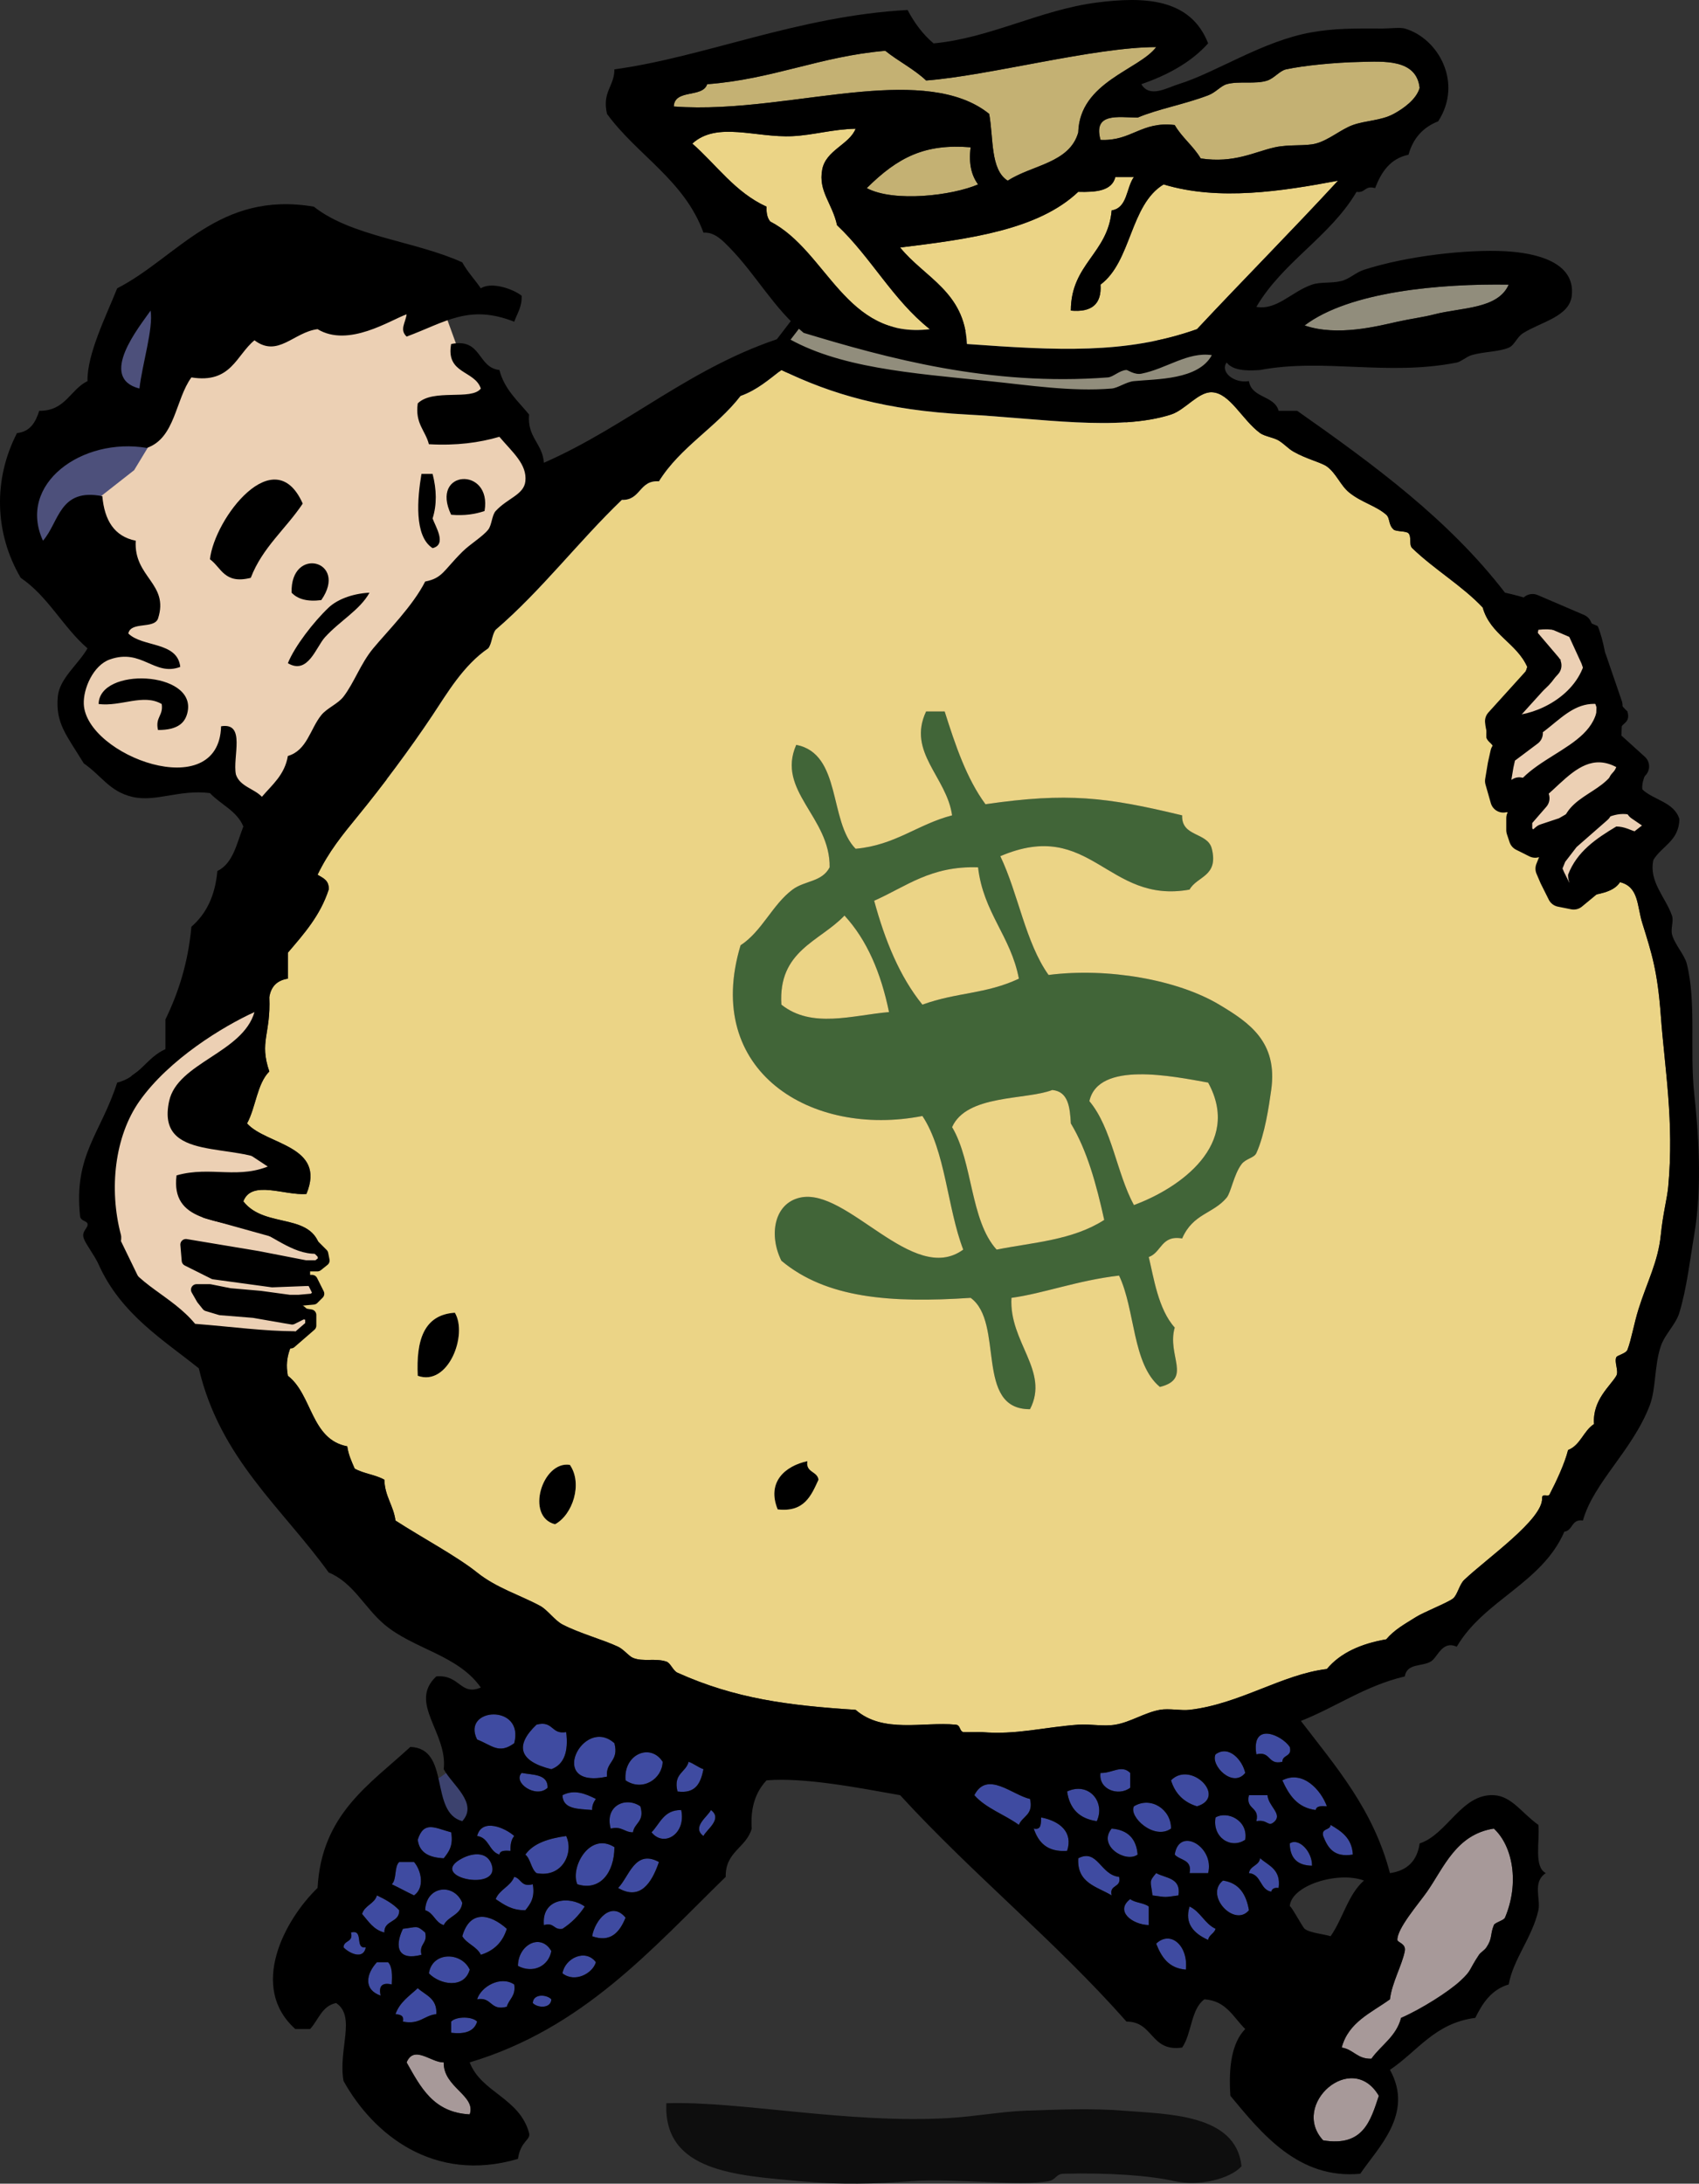 <?xml version="1.0" encoding="UTF-8" standalone="no"?>
<!-- Generator: Adobe Illustrator 12.0.1, SVG Export Plug-In . SVG Version: 6.00 Build 51448)  -->

<svg
   xmlns:dc="http://purl.org/dc/elements/1.1/"
   xmlns:cc="http://creativecommons.org/ns#"
   xmlns:rdf="http://www.w3.org/1999/02/22-rdf-syntax-ns#"
   xmlns:svg="http://www.w3.org/2000/svg"
   xmlns="http://www.w3.org/2000/svg"
   xmlns:sodipodi="http://sodipodi.sourceforge.net/DTD/sodipodi-0.dtd"
   xmlns:inkscape="http://www.inkscape.org/namespaces/inkscape"
   id="Layer_1"
   xml:space="preserve"
   overflow="visible"
   viewBox="0 0 457.867 588.365"
   version="1.1"
   enable-background="new 0 0 457.867 588.365"
   sodipodi:docname="bag-of-money-colour.svg"
   inkscape:version="0.91 r13725"
   inkscape:export-filename="./bag-of-money.png"
   inkscape:export-xdpi="176.21715"
   inkscape:export-ydpi="176.21715"><rect x="0" y="0" width="457.867" height="588.365" fill="#333333" stroke="none"/><defs
     id="defs181" /><sodipodi:namedview
     pagecolor="#ffffff"
     bordercolor="#666666"
     borderopacity="1"
     objecttolerance="10"
     gridtolerance="10"
     guidetolerance="10"
     inkscape:pageopacity="0"
     inkscape:pageshadow="2"
     inkscape:window-width="1916"
     inkscape:window-height="1035"
     id="namedview179"
     showgrid="false"
     inkscape:zoom="0.433643"
     inkscape:cx="222.62712"
     inkscape:cy="437.71534"
     inkscape:window-x="4"
     inkscape:window-y="1"
     inkscape:window-maximized="1"
     inkscape:current-layer="g24671" /><g
     clip-rule="evenodd"
     fill-rule="evenodd"
     id="g174"><g
       id="g24671"><g
         id="g25668"><path
           style="fill:#ffffff;stroke:none;stroke-width:1px;stroke-linecap:butt;stroke-linejoin:miter;stroke-opacity:1;fill-opacity:1"
           d="m 330.955,92.867 -4.83,9.972 L 76.974,223.13 55.782,211.132 30.774,207.938 16.906,190.175 26.099,174.125 4.129,142.728 12.387,119.044 40.746,106.345 84.063,70.429 l 29.138,14.491 5.921,1.091 3.038,7.869 10.323,9.232 13.174,28.45 L 211.58,90.688 l 5.418,-1.132 5.386,-2.335 z"
           id="path990"
           inkscape:connector-curvature="0"
           sodipodi:nodetypes="cccccccccccccccccccc" /><path
           style="fill:#918d7c;fill-rule:evenodd;stroke:#000000;stroke-width:3;stroke-linecap:round;stroke-linejoin:round;stroke-opacity:1;fill-opacity:1;stroke-miterlimit:4;stroke-dasharray:none"
           d="m 217.956,82.665 -11.81,15.389 82.673,12.168 30.779,-4.295 8.589,-6.8 0.358,-6.442 -8.231,0.716 -37.579,6.084 -31.852,-3.221 -26.842,-8.947 z"
           id="path24668"
           inkscape:connector-curvature="0" /><path
           style="fill:#3c426e;fill-rule:evenodd;stroke:none;stroke-width:1px;stroke-linecap:butt;stroke-linejoin:miter;stroke-opacity:1;fill-opacity:1"
           d="m 122.757,475.271 c 0,1.432 -11.453,8.231 -11.453,8.231 l 14.316,10.379 5.01,-8.589 z"
           id="path24664"
           inkscape:connector-curvature="0" /><path
           fill="#FFFFFF"
           d="m382.58 23.688c-0.868 3.069-4.324 5.555-7 7-3.426 1.851-7.495 1.744-11 3-3.211 1.151-6.479 4.082-10 5-2.839 0.74-7.125 0.154-11 1-5.51 1.203-10.901 4.37-20 3-1.977-3.356-5.048-5.619-7-9-9.07-1.07-11.603 4.397-20 4-2.019-7.352 4.572-6.095 10-6 5.484-2.322 12.396-3.501 19-6 2.1-0.794 3.381-2.535 5-3 3.246-0.933 7.826 0.094 11-1 1.844-0.635 3.306-2.629 5-3 4.696-1.027 13.263-1.866 20-2 6.12-0.122 15.16-0.906 16 7z"
           id="path2"
           style="fill:#c4b173;fill-opacity:1" /><path
           fill="#FFFFFF"
           d="m230.58 34.688c-1.677 4.269-8.017 5.75-9 11-1.104 5.894 2.704 9.034 4 15 9.1 8.567 15.113 20.22 25 28-22.796 2.794-27.608-21.056-43-29-0.777-0.89-1.075-2.258-1-4-8.474-3.859-13.437-11.23-20-17 6.634-6.056 17.091-1.517 27-2 5.63-0.274 10.78-1.875 17-2z"
           id="path4"
           style="fill:#ebd486;fill-opacity:1" /><path
           fill="#FFFFFF"
           d="m261.58 39.688c-0.591 4.591 0.311 7.689 2 10-6.843 2.98-22.596 4.912-30 1 8.49-8.407 15.72-12.004 28-11z"
           id="path6"
           style="fill:#c4b173;fill-opacity:1" /><path
           fill="#FFFFFF"
           d="m305.58 47.688c-2.104 2.896-1.68 8.32-6 9-0.994 11.673-10.97 14.363-11 27 5.51 0.51 8.357-1.643 8-7 8.402-6.264 7.883-21.451 17-27 14.876 4.526 32.017 1.816 47-1-12.476 13.525-25.433 26.567-38 40-19.181 6.801-37.835 5.728-62 4-0.597-14.07-11.438-17.895-18-26 18.724-2.276 37.229-4.771 48-15 4.802 0.135 9.098-0.235 10-4h5z"
           id="path8"
           style="fill:#ebd486;fill-opacity:1" /><path
           fill="#FFFFFF"
           d="m406.58 76.688c-2.885 6.628-12.751 6.125-20 8-3.116 0.806-6.222 1.164-10 2-5.207 1.152-16.167 4.042-25 1 12.16-9.198 36.68-11.282 55-11z"
           id="path10"
           style="fill:#918d7c;fill-opacity:1" /><path
           style="fill:#4d507b;fill-rule:evenodd;stroke:none;stroke-width:1px;stroke-linecap:butt;stroke-linejoin:miter;stroke-opacity:1;fill-opacity:1"
           d="M 56.189,70.855 31.494,86.244 25.768,111.297 4.653,130.265 12.884,152.454 28.273,135.633 46.884,117.023 90.546,67.276 Z"
           id="path24660"
           inkscape:connector-curvature="0" /><path
           style="fill:#ecd0b4;fill-rule:evenodd;stroke:none;stroke-width:1px;stroke-linecap:butt;stroke-linejoin:miter;stroke-opacity:1;fill-opacity:1"
           d="m 43.305,114.875 -7.158,11.81 -13.242,10.379 6.8,21.831 -2.505,16.821 -8.947,11.81 11.453,18.968 17.179,3.937 12.526,-4.653 10.737,13.6 58.694,-61.199 17.895,-28.273 -5.368,-11.453 -7.874,-14.674 -5.368,-4.295 -4.295,-4.295 -7.158,-19.684 -44.021,9.663 -23.979,9.663 z"
           id="path24658"
           inkscape:connector-curvature="0" /><path
           d="m113.58 127.69h3c1.102 4.238 1.182 8.307 0 12 0.756 2.177 3.932 7.038 0 8-5.02-3.22-4.11-13.41-3-20z"
           id="path12" /><path
           d="m81.581 135.69c-4.529 6.804-10.863 11.804-14 20-7.134 1.8-7.909-2.757-11-5 1.217-11 17.398-32.17 25-15z"
           id="path14" /><path
           d="m130.58 137.69c-2.492 0.841-5.357 1.309-9 1-5.85-12.24 11.11-13.05 9-1z"
           id="path16" /><path
           d="m86.581 161.69c-3.817 0.484-6.383-0.284-8-2-0.351-12.71 15.434-8.67 8 2z"
           id="path18" /><path
           d="m99.581 159.69c-2.582 4.674-7.998 7.593-12 12-2.433 2.679-4.599 10.215-10 7 1.817-4.546 6.996-11.213 11-15 2.086-1.97 6.017-3.74 11-4z"
           id="path20" /><path
           fill="#FFFFFF"
           d="m414.58 169.69c7.215-0.881 9.704 2.962 13 6-1.019 10.397-11.643 16.245-19 17 3.548-5.452 11.246-6.754 12-15-3.16-1.5-7.44-1.89-6-8z"
           id="path22" /><path
           d="m42.581 196.69c-0.802-3.469 1.489-3.844 1-7-4.97-2.886-10.939 0.757-17 0 0.16-10.01 26.119-8.944 24 2-0.595 3.07-2.645 5.01-8 5z"
           id="path24" /><path
           d="m254.58 191.69c2.888 9.112 5.905 18.095 11 25 22.128-3.212 32.576-1.929 53 3-0.232 5.899 6.881 4.453 8 9 1.85 7.517-3.982 7.351-6 11-22.242 4.027-26.601-19.445-51-9 4.856 10.143 6.76 23.24 13 32 15.997-2.038 34.773 1.283 46 8 8.051 4.816 15.826 10.01 14 23-0.596 4.237-1.705 11.951-4 17-0.607 1.336-2.84 1.454-4 3-2.067 2.754-2.843 7.608-4 9-3.662 4.406-9.054 4.237-12 11-5.655-0.989-5.549 3.784-9 5 1.322 5.423 2.53 14.061 7 19-2.168 7.587 4.822 13.831-4 16-7.483-6.184-6.592-20.742-11-30-11.185 1.289-20.331 4.819-29 6-0.699 11.957 10.339 19.682 5 30-15.027 0.1-6.81-23.347-16-30-21.748 1.457-38.962 0.066-51-10-3.415-6.843-2.022-15.4 5-17 12.745-2.903 30.492 23.897 44 14-4.329-11.338-4.752-26.582-11-36-29.821 5.843-59.263-11.944-49-46 5.776-3.756 8.562-10.951 14-15 3.319-2.472 7.916-1.992 10-6 0.21-13.578-14.452-20.564-9-33 12.283 2.383 8.72 20.613 16 28 10.712-0.955 16.723-6.61 26-9-1.428-10.351-12.2-17.016-7-28h5zm-19 51c2.922 10.745 6.88 20.453 13 28 9.265-3.381 17.006-2.779 26-7-2.176-11.491-9.584-17.749-11-30-12.77-0.44-19.44 5.23-28 9zm-8 4c-6.653 7.014-17.92 9.414-17 24 8.176 6.52 19.112 2.86 29 2-2.15-10.51-5.92-19.41-12-26zm66 50c6.078 7.255 7.316 19.351 12 28 12.412-4.569 29.124-16.369 20-33-9.47-1.69-29.59-5.91-32 5zm-37 7c5.609 9.391 4.86 25.14 12 33 10.073-1.985 20.475-2.53 29-8-2.111-9.556-4.606-18.727-9-26-0.236-4.43-0.722-8.611-5-9-7.18 2.75-23.07 1.16-27 10z"
           id="path26"
           style="fill:#416538;fill-opacity:1" /><path
           fill="#FFFFFF"
           d="m263.58 233.69c1.416 12.251 8.824 18.509 11 30-8.994 4.221-16.735 3.619-26 7-6.12-7.547-10.078-17.255-13-28 8.56-3.77 15.23-9.44 28-9z"
           id="path28"
           style="fill:#ebd486;fill-opacity:1" /><path
           fill="#FFFFFF"
           d="m239.58 272.69c-9.888 0.86-20.824 4.52-29-2-0.92-14.586 10.347-16.986 17-24 6.08 6.59 9.85 15.49 12 26z"
           id="path30"
           style="fill:#ebd486;fill-opacity:1" /><path
           fill="#FFFFFF"
           d="m325.58 291.69c9.124 16.631-7.588 28.431-20 33-4.684-8.649-5.922-20.745-12-28 2.41-10.91 22.53-6.69 32-5z"
           id="path32"
           style="fill:#ebd486;fill-opacity:1" /><path
           fill="#FFFFFF"
           d="m283.58 293.69c4.278 0.389 4.764 4.57 5 9 4.394 7.273 6.889 16.444 9 26-8.525 5.47-18.927 6.015-29 8-7.14-7.86-6.391-23.609-12-33 3.93-8.84 19.82-7.25 27-10z"
           id="path34"
           style="fill:#ebd486;fill-opacity:1" /><path
           d="m49.581 334.69c10.315 2 21.602 3.791 34 6v5c-9.686-0.157-27.382-1.12-34-5v-6z"
           id="path36" /><path
           d="m83.581 353.69c-4.176 4.639-12.241 0.728-17 0-3.244-0.496-7.254-0.514-11-1-0.12-2.88-4.265-1.735-4-5 0.804-0.529 1.624-1.043 3-1 7.406 3.21 24.004-0.18 29 7z"
           id="path38" /><path
           d="m122.58 353.69c3.547 5.909-1.77 19.959-10 17-0.45-9.45 1.56-16.44 10-17z"
           id="path40" /><path
           d="m217.58 393.69c-0.473 3.14 2.691 2.642 3 5-1.992 4.342-3.847 8.819-11 8-3-7.37 2-11.71 8-13z"
           id="path42" /><path
           d="m153.58 394.69c3.514 5.079 0.737 13.466-4 16-8.08-2.02-3.44-17.18 4-16z"
           id="path44" /><path
           fill="#FFFFFF"
           d="m138.58 469.69c-4.155 3.043-5.987 0.555-10-1-4.32-8.63 12.81-9.74 10 1z"
           id="path46"
           style="fill:#3f4ba1;fill-opacity:1" /><path
           fill="#FFFFFF"
           d="m144.58 464.69c4.557-1.224 3.923 2.743 8 2 0.664 5.33-0.582 8.751-4 10-8.6-2.11-9.97-6.31-4-12z"
           id="path48"
           style="fill:#3f4ba1;fill-opacity:1" /><path
           fill="#FFFFFF"
           d="m347.58 470.69c0.729 2.729-1.987 2.013-2 4-3.988 0.988-3.012-2.988-7-2-1.44-8.92 6.86-5.23 9-2z"
           id="path50"
           style="fill:#3f4ba1;fill-opacity:1" /><path
           fill="#FFFFFF"
           d="m165.58 469.69c1.292 4.958-2.42 4.913-2 9-16.53 3.55-6.44-16.6 2-9z"
           id="path52"
           style="fill:#3f4ba1;fill-opacity:1" /><path
           fill="#FFFFFF"
           d="m178.58 474.69c-0.112 4.592-5.377 8.11-10 5-0.64-7.05 6.74-10.14 10-5z"
           id="path54"
           style="fill:#3f4ba1;fill-opacity:1" /><path
           fill="#FFFFFF"
           d="m335.58 477.69c-3.362 4.215-9.42-2.042-8-5 3.62-2.64 7.26 1.61 8 5z"
           id="path56"
           style="fill:#3f4ba1;fill-opacity:1" /><path
           fill="#FFFFFF"
           d="m185.58 474.69c1.479 0.521 2.521 1.479 4 2-0.738 3.595-1.983 6.684-7 6-1.21-4.88 2.26-5.08 3-8z"
           id="path58"
           style="fill:#3f4ba1;fill-opacity:1" /><path
           fill="#FFFFFF"
           d="m304.58 477.69v4c-3.121 2.392-8.632 0.489-8-4 3.09 0.16 5.65-2.36 8 0z"
           id="path60"
           style="fill:#3f4ba1;fill-opacity:1" /><path
           fill="#FFFFFF"
           d="m140.58 477.69c3.078 0.589 7.078 0.256 7 4-3.11 3-9.49-1.4-7-4z"
           id="path62"
           style="fill:#3f4ba1;fill-opacity:1" /><path
           fill="#FFFFFF"
           d="m322.58 486.69c-3.57-1.096-5.904-3.43-7-7 5.31-5.44 15.25 4.5 7 7z"
           id="path64"
           style="fill:#3f4ba1;fill-opacity:1" /><path
           fill="#FFFFFF"
           d="m357.58 486.69c-1.419-0.086-2.832-0.165-3 1-5.03-0.636-7.226-4.107-9-8 5.53-2.86 10.44 2.64 12 7z"
           id="path66"
           style="fill:#3f4ba1;fill-opacity:1" /><path
           fill="#FFFFFF"
           d="m277.58 484.69c1.019 4.353-2.068 4.598-3 7-3.86-2.807-8.885-4.448-12-8 3.44-6.78 10.4 0.08 15 1z"
           id="path68"
           style="fill:#3f4ba1;fill-opacity:1" /><path
           fill="#FFFFFF"
           d="m295.58 490.69c-4.674-0.66-7.34-3.326-8-8 5.78-2.69 10.4 2.77 8 8z"
           id="path70"
           style="fill:#3f4ba1;fill-opacity:1" /><path
           fill="#FFFFFF"
           d="m160.58 484.69c-0.529 0.804-1.043 1.623-1 3-3.657-0.343-7.896-0.104-8-4 3.25-1.65 6.19-0.39 9 1z"
           id="path72"
           style="fill:#3f4ba1;fill-opacity:1" /><path
           fill="#FFFFFF"
           d="m336.58 483.69h5c0.211 2.913 3.923 4.959 2 7-1.907 1.877-1.81-0.594-5 0 0.99-3.99-2.99-3.01-2-7z"
           id="path74"
           style="fill:#3f4ba1;fill-opacity:1" /><path
           fill="#FFFFFF"
           d="m172.58 486.69c1.207 4.206-1.615 4.385-2 7-2.356 0.022-2.944-1.723-6-1-1.72-6.14 4.02-8.74 8-6z"
           id="path76"
           style="fill:#3f4ba1;fill-opacity:1" /><path
           fill="#FFFFFF"
           d="m315.58 492.69c-4.55 3.228-11.47-3.207-10-6 4.62-2.82 10.09 0.91 10 6z"
           id="path78"
           style="fill:#3f4ba1;fill-opacity:1" /><path
           fill="#FFFFFF"
           d="m183.58 487.69c1.374 6.431-4.668 10.159-8 6 2.32-2.35 3.28-6.06 8-6z"
           id="path80"
           style="fill:#3f4ba1;fill-opacity:1" /><path
           fill="#FFFFFF"
           d="m191.58 487.69c3.3 2.406-1.273 5.314-2 7-3.3-2.41 1.27-5.32 2-7z"
           id="path82"
           style="fill:#3f4ba1;fill-opacity:1" /><path
           fill="#FFFFFF"
           d="m335.58 495.69c-3.891 2.65-8.929-0.657-8-6 3.11-1.87 8.86 0.73 8 6z"
           id="path84"
           style="fill:#3f4ba1;fill-opacity:1" /><path
           fill="#FFFFFF"
           d="m280.58 489.69c5.078 0.978 8.646 3.978 7 9-5.382 0.382-7.73-2.27-9-6 2.14 0.47 1.9-1.43 2-3z"
           id="path86"
           style="fill:#3f4ba1;fill-opacity:1" /><path
           fill="#FFFFFF"
           d="m121.58 493.69c0.649 3.649-0.674 5.326-2 7-3.812-0.188-6.58-1.42-7-5 1.65-5.24 4.69-3.14 9-2z"
           id="path88"
           style="fill:#3f4ba1;fill-opacity:1" /><path
           fill="#FFFFFF"
           d="m138.58 494.69c-0.777 0.89-1.075 2.258-1 4-1.419-0.086-2.832-0.165-3 1-2.824-0.843-2.755-4.578-6-5 1.27-4.96 7.6-2.19 10 0z"
           id="path90"
           style="fill:#3f4ba1;fill-opacity:1" /><path
           fill="#FFFFFF"
           d="m358.58 491.69c2.933 1.734 5.764 3.569 6 8-5.187 0.854-6.765-1.902-8-5-0.55-2.22 1.91-1.43 2-3z"
           id="path92"
           style="fill:#3f4ba1;fill-opacity:1" /><path
           fill="#FFFFFF"
           d="m299.58 492.69c4.317 0.349 6.651 2.683 7 7-3.17 2.37-10.85-2.35-7-7z"
           id="path94"
           style="fill:#3f4ba1;fill-opacity:1" /><path
           fill="#FFFFFF"
           d="m369.58 554.69c-3.815 0.148-4.815-2.518-8-3 1.809-6.858 7.973-9.36 13-13 0.502-4.426 3.291-9.256 4-13 0.385-2.029-1.979-2.317-2-3-0.099-3.081 5.696-9.708 8-13 4.492-6.42 7.819-15.444 18-17 5.099 4.678 6.936 14.702 3 24-0.319 0.755-2.722 1.299-3 2-1.101 2.773-0.303 3.454-2 6-0.547 0.82-1.559 1.337-2 2-2.876 4.319-1.884 4.103-5 7-3.168 2.945-10.534 7.623-16 10-1.3 5.03-5.36 7.3-8 11z"
           id="path96"
           style="fill:#a79999;fill-opacity:1" /><path
           fill="#FFFFFF"
           d="m152.58 494.69c2.122 4.502-1.032 11.358-8 10-1.483-1.184-1.556-3.777-3-5 2.22-3.11 6.33-4.34 11-5z"
           id="path98"
           style="fill:#3f4ba1;fill-opacity:1" /><path
           fill="#FFFFFF"
           d="m325.58 504.69h-5c0.757-3.757-2.617-3.383-4-5 1.18-7.71 10.83-2.05 9 5z"
           id="path100"
           style="fill:#3f4ba1;fill-opacity:1" /><path
           fill="#FFFFFF"
           d="m353.58 502.69c-3.95-0.05-5.95-2.05-6-6 2.35-1.62 6.06 2.09 6 6z"
           id="path102"
           style="fill:#3f4ba1;fill-opacity:1" /><path
           fill="#FFFFFF"
           d="m165.58 497.69c-0.04 6.985-3.954 11.904-10 10-1.98-4.45 3.28-14.26 10-10z"
           id="path104"
           style="fill:#3f4ba1;fill-opacity:1" /><path
           fill="#FFFFFF"
           d="m124.58 500.69c3.237-1.67 6.999-1.677 8 2 1.95 7.16-17.73 3.02-8-2z"
           id="path106"
           style="fill:#3f4ba1;fill-opacity:1" /><path
           fill="#FFFFFF"
           d="m301.58 505.69c0.745 3.078-2.745 1.922-2 5-3.944-2.389-9.395-3.272-9-10 5.21-2.71 5.98 4.52 11 5z"
           id="path108"
           style="fill:#3f4ba1;fill-opacity:1" /><path
           fill="#FFFFFF"
           d="m177.58 501.69c-1.951 5.684-5.072 10.47-11 7 2.98-3.05 4.51-10.52 11-7z"
           id="path110"
           style="fill:#3f4ba1;fill-opacity:1" /><path
           fill="#FFFFFF"
           d="m339.58 500.69c2.33 2.004 5.674 2.992 5 8-1.163-0.163-1.779 0.221-2 1-3.1-0.566-2.63-4.704-6-5 0.3-2.04 2.71-1.96 3-4z"
           id="path112"
           style="fill:#3f4ba1;fill-opacity:1" /><path
           fill="#FFFFFF"
           d="m107.58 501.69h4c2.017 2.369 2.899 6.959 0 9-2.043-0.957-3.957-2.043-6-3 1.39-1.28 0.61-4.72 2-6z"
           id="path114"
           style="fill:#3f4ba1;fill-opacity:1" /><path
           fill="#FFFFFF"
           d="m311.58 504.69c2.59 1.41 6.767 1.233 6 6-3.988 0.549-3.012 0.549-7 0-0.43-3.87-1.09-3.56 1-6z"
           id="path116"
           style="fill:#3f4ba1;fill-opacity:1" /><path
           fill="#FFFFFF"
           d="m138.58 505.69c1.907 0.426 1.81 2.857 5 2 0.649 3.649-0.674 5.326-2 7-3.705 0.039-5.797-1.536-8-3 1.04-2.63 3.97-3.37 5-6z"
           id="path118"
           style="fill:#3f4ba1;fill-opacity:1" /><path
           fill="#FFFFFF"
           d="m329.58 506.69c4.365 0.635 6.273 3.727 7 8-3.91 4.72-12.04-4.02-7-8z"
           id="path122"
           style="fill:#3f4ba1;fill-opacity:1" /><path
           fill="#FFFFFF"
           d="m124.58 512.69c-0.34 3.326-3.788 3.545-5 6-2.323-0.677-2.677-3.323-5-4 0.22-6.58 7.74-7.45 10-2z"
           id="path124"
           style="fill:#3f4ba1;fill-opacity:1" /><path
           fill="#FFFFFF"
           d="m101.58 510.69c2.263 1.07 4.397 2.27 6 4 0.114 3.448-4.114 2.552-4 6-2.932-0.734-4.3-3.033-6-5 0.678-2.33 3.32-2.68 4-5z"
           id="path126"
           style="fill:#3f4ba1;fill-opacity:1" /><path
           fill="#FFFFFF"
           d="m157.58 513.69c-1.578 2.423-3.578 4.423-6 6-2.409 0.409-2.174-1.826-5-1-0.7-7.15 6.87-8.02 11-5z"
           id="path128"
           style="fill:#3f4ba1;fill-opacity:1" /><path
           fill="#FFFFFF"
           d="m304.58 511.69c1.313 1.02 3.687 0.98 5 2v5c-4.56-0.15-9.16-3.82-5-7z"
           id="path130"
           style="fill:#3f4ba1;fill-opacity:1" /><path
           fill="#FFFFFF"
           d="m320.58 513.69c2.951 1.382 4.049 4.618 7 6-0.354 1.313-1.761 1.573-2 3-3.89-1.75-6.43-4.45-5-9z"
           id="path132"
           style="fill:#3f4ba1;fill-opacity:1" /><path
           fill="#FFFFFF"
           d="m168.58 516.69c-1.62 4.018-4.113 6.769-9 5 0.73-4.33 5.17-9.66 9-5z"
           id="path134"
           style="fill:#3f4ba1;fill-opacity:1" /><path
           fill="#FFFFFF"
           d="m136.58 519.69c-1.096 3.57-3.429 5.904-7 7-1.077-2.257-3.753-2.913-5-5 2.05-7.2 7.48-6.03 12-2z"
           id="path136"
           style="fill:#3f4ba1;fill-opacity:1" /><path
           fill="#FFFFFF"
           d="m114.58 520.69c0.725 3.059-1.725 2.941-1 6-6.159 1.646-7.413-1.922-5-7 3.87-0.43 3.56-1.1 6 1z"
           id="path138"
           style="fill:#3f4ba1;fill-opacity:1" /><path
           fill="#FFFFFF"
           d="m94.581 520.69c3.629-0.962 0.84 4.493 4 4-0.707 3.595-4.693 1.406-6 0 0.013-1.99 2.729-1.27 2-4z"
           id="path140"
           style="fill:#3f4ba1;fill-opacity:1" /><path
           fill="#FFFFFF"
           d="m319.58 530.69c-4.643-0.357-6.594-3.406-8-7 3.85-3.68 8.69 0.52 8 7z"
           id="path142"
           style="fill:#3f4ba1;fill-opacity:1" /><path
           fill="#FFFFFF"
           d="m148.58 525.69c-0.73 4.037-4.916 6.161-9 4 0.04-5.73 6.16-8.95 9-4z"
           id="path144"
           style="fill:#3f4ba1;fill-opacity:1" /><path
           fill="#FFFFFF"
           d="m126.58 530.69c-1.431 5.183-7.945 4.152-11 1 0.92-5.97 8.82-5.79 11-1z"
           id="path146"
           style="fill:#3f4ba1;fill-opacity:1" /><path
           fill="#FFFFFF"
           d="m160.58 528.69c-0.844 3.014-5.638 5.632-9 3 0.65-4.07 6.22-6.75 9-3z"
           id="path148"
           style="fill:#3f4ba1;fill-opacity:1" /><path
           fill="#FFFFFF"
           d="m101.58 528.69h3c1.151 1.182 1.132 3.535 1 6-2.599-0.599-3.599 0.401-3 3-4.643-1.59-3.957-5.82-1-9z"
           id="path150"
           style="fill:#3f4ba1;fill-opacity:1" /><path
           fill="#FFFFFF"
           d="m138.58 534.69c0.479 3.146-1.424 3.909-2 6-4.557 1.223-3.923-2.743-8-2 1.02-3.39 6.29-6.47 10-4z"
           id="path152"
           style="fill:#3f4ba1;fill-opacity:1" /><path
           fill="#FFFFFF"
           d="m112.58 535.69c2.097 1.902 5.275 2.725 5 7-3.332 0.335-4.436 2.897-9 2 0.368-1.701-0.78-1.887-2-2 1.11-3.22 3.76-4.91 6-7z"
           id="path154"
           style="fill:#3f4ba1;fill-opacity:1" /><path
           fill="#FFFFFF"
           d="m148.58 538.69c-0.102 2.545-3.727 2.362-5 1 0.1-2.55 3.73-2.36 5-1z"
           id="path156"
           style="fill:#3f4ba1;fill-opacity:1" /><path
           fill="#FFFFFF"
           d="m128.58 544.69c-0.758 2.575-3.192 3.475-7 3v-3c1.34-1.43 5.67-1.43 7 0z"
           id="path158"
           style="fill:#3f4ba1;fill-opacity:1" /><path
           fill="#FFFFFF"
           d="m126.58 569.69c-9.844-0.49-13.259-7.408-17-14 1.992-4.812 6.638 0.089 10 0-0.16 6.71 8.79 8.92 7 14z"
           id="path160"
           style="fill:#a79999;fill-opacity:1" /><path
           fill="#FFFFFF"
           d="m371.58 564.69c-2.236 6.764-4.21 13.79-15 12-8.92-9.61 7.7-24.41 15-12z"
           id="path162"
           style="fill:#a79999;fill-opacity:1" /><path
           d="m334.58 583.69c-3.196 3.463-11.544 5.438-18 4-7.087-1.578-17.839-2.304-30-2-2.035 0.051-1.958 1.622-4 2-7.837 1.451-25.316-0.861-37 0-9.844 0.726-18.573 1.064-30 0-16.784-1.563-36.863-2.413-36-21 19.626-0.654 48.677 5.562 76 4 7.121-0.407 14.314-1.77 21-2 9.183-0.316 17.805-0.653 26 0 12.01 0.96 30.55 0.81 32 15z"
           id="path164"
           style="fill:#000000;fill-opacity:1;opacity:0.725" /><path
           fill="#FFFFFF"
           d="m311.58 12.688c-4.55 6.124-20.634 9.362-21 23-2.359 8.308-12.565 8.768-19 13-4.727-2.94-3.817-11.516-5-18-8.409-6.805-21.354-7.068-34-6-15.781 1.333-34.57 5.282-51 4 0.21-4.79 7.782-2.218 9-6 17.679-1.321 30.478-7.522 48-9 3.512 2.822 7.745 4.921 11 8 16.73-1.252 45.38-9.001 62-9z"
           id="path166"
           style="fill:#c4b173;fill-opacity:1" /><path
           fill="#FFFFFF"
           d="m40.581 83.688c0.782 4.802-2.251 14.401-3 21-11.326-2.92 0.076-16.76 3-21.002z"
           id="path168"
           style="fill:#4d507b;fill-opacity:1" /><path
           fill="#FFFFFF"
           d="m399.58 163.69c2.037 7.296 9.133 9.534 12 16-2.159 7.84-11.398 8.602-11 19 0.354 1.313 1.761 1.573 2 3 13.788 0.938 17.503-12.913 28-12-0.699 13.354-22.778 13.849-25 29 11.578 2.568 17.62-18.62 30-12-3.468 7.865-15.309 7.358-15 19 8.047-0.324 14.03-10.987 23-4-1.726 4.792-3.598 1.034-8 1-5.416 3.251-10.609 6.724-13 13-0.049 3.382 2.328 4.338 4 6 3.891-0.776 8.187-1.146 10-4 5.098 1.259 4.555 6.37 6 11 2.585 8.283 4.111 12.954 5 25 1.054 14.293 3.608 28.437 2 46-0.305 3.326-1.4 7.062-2 13-0.736 7.284-3.65 12.557-6 20-1.226 3.883-1.935 8.252-3 11-0.396 1.022-2.757 1.456-3 2-0.598 1.335 0.728 3.744 0 5-1.605 2.77-6.489 6.525-6 13-2.846 1.821-3.647 5.686-7 7-0.885 3.587-3.139 8.408-5 12-0.362 0.7-2.057-0.483-2 1 0.22 5.697-14.819 16.135-21 22-1.294 1.228-1.821 4.069-3 5-1.456 1.149-7.854 3.649-10 5-3.028 1.906-5.745 3.354-8 6-6.815 1.185-12.359 3.641-16 8-12.071 1.435-23.475 9.438-37 11-2.297 0.266-5.562-0.438-8 0-4.112 0.737-7.931 3.326-12 4-3.289 0.545-6.722-0.234-10 0-9.331 0.666-16.706 2.799-26 2-0.416-0.036-4.837 0.052-5 0-1.073-0.343-0.692-1.873-2-2-8.835-0.855-19.546 2.463-27-4-18.191-1.185-32.437-2.998-48-10-1.21-0.544-1.871-2.629-3-3-3.053-1.004-6.227 0.135-9-1-1.099-0.45-2.486-2.283-4-3-3.979-1.885-10.479-3.638-15-6-2.092-1.094-4.028-3.933-6-5-5.322-2.881-11.821-4.84-17-9-5.416-4.351-15.157-9.56-22-14-0.553-4.113-2.866-6.468-3-11-2.322-1.345-5.678-1.655-8-3-0.798-1.868-1.671-3.662-2-6-9.823-1.844-9.395-13.938-16-19-1.068-5.735 1.392-7.941 2-12-8.491-0.021-16.928-1.207-27-2-6.368-7.722-16.204-10.649-20-19-0.617-1.358 0.385-3.545 0-5-3.258-12.323-1.673-26.533 5-36 7.973-11.311 22.605-20.181 31-24-3.191 11.043-20.762 13.627-23 24-3.603 16.697 17.952 10.778 28 17-9.106 4.366-16.594 0.336-26 3-1.604 12.606 11.195 11.861 22 15 4.072 1.183 10.234 7.063 17 6-1.428-11.653-14.926-6.188-21-14 2.205-5.903 11.228-1.478 17-2 5.421-13.098-10.809-13.184-16-19 2.365-4.302 2.672-10.661 6-14-2.757-8.059 0.434-10.031 0-20 0.441-2.892 2.108-4.559 5-5v-7c4.295-5.038 8.71-9.956 11-17 0.169-2.503-1.536-3.13-3-4 3.033-6.264 6.6-10.622 11-16 6.265-7.657 13.912-17.853 20-27 3.926-5.899 8.301-13.441 15-18 1.02-1.314 0.98-3.686 2-5 12.372-10.628 22.267-23.733 34-35 5.167 0.167 4.62-5.38 10-5 5.751-9.249 15.46-14.54 22-23 4.426-1.574 7.605-4.395 11-7 13.56 6.567 28.187 10.869 50 12 19.431 1.008 40.748 4.591 55 0 3.85-1.24 7.33-6.127 11-6 4.879 0.17 8.133 7.416 13 11 1.161 0.855 3.729 1.214 5 2 1.618 1 2.564 2.179 4 3 3.496 2.001 7.498 2.912 9 4 2.538 1.839 3.658 5.095 6 7 3.31 2.693 7.237 3.567 10 6 1.071 0.943 0.53 2.716 2 4 0.663 0.58 3.422 0.347 4 1 0.9 1.017 0.048 3.082 1 4 6.02 5.8 13.45 10.12 19 16zm-150 28c-5.2 10.984 5.572 17.649 7 28-9.277 2.39-15.288 8.045-26 9-7.28-7.387-3.717-25.617-16-28-5.452 12.436 9.21 19.422 9 33-2.084 4.008-6.681 3.528-10 6-5.438 4.049-8.224 11.244-14 15-10.263 34.056 19.179 51.843 49 46 6.248 9.418 6.671 24.662 11 36-13.508 9.897-31.255-16.903-44-14-7.022 1.6-8.415 10.157-5 17 12.038 10.066 29.252 11.457 51 10 9.19 6.653 0.973 30.1 16 30 5.339-10.318-5.699-18.043-5-30 8.669-1.181 17.815-4.711 29-6 4.408 9.258 3.517 23.816 11 30 8.822-2.169 1.832-8.413 4-16-4.47-4.939-5.678-13.577-7-19 3.451-1.216 3.345-5.989 9-5 2.946-6.763 8.338-6.594 12-11 1.157-1.392 1.933-6.246 4-9 1.16-1.546 3.393-1.664 4-3 2.295-5.049 3.404-12.763 4-17 1.826-12.99-5.949-18.184-14-23-11.227-6.717-30.003-10.038-46-8-6.24-8.76-8.144-21.857-13-32 24.399-10.445 28.758 13.027 51 9 2.018-3.649 7.85-3.483 6-11-1.119-4.547-8.232-3.101-8-9-20.424-4.929-30.872-6.212-53-3-5.095-6.905-8.112-15.888-11-25h-5zm-200 149c6.618 3.88 24.314 4.843 34 5v-5c-12.398-2.209-23.685-4-34-6v6zm5 6c-1.376-0.043-2.196 0.471-3 1-0.265 3.265 3.88 2.12 4 5 3.746 0.486 7.756 0.504 11 1 4.759 0.728 12.824 4.639 17 0-4.996-7.18-21.594-3.79-29-7zm57.999 24c8.23 2.959 13.547-11.091 10-17-8.44 0.56-10.45 7.55-10 17zm97 36c7.153 0.819 9.008-3.658 11-8-0.309-2.358-3.473-1.86-3-5-6 1.29-11 5.63-8 13zm-60 4c4.737-2.534 7.514-10.921 4-16-7.44-1.18-12.08 13.98-4 16z"
           id="path170"
           style="fill:#ebd486;fill-opacity:1" /><path
           style="fill:#ecd0b4;fill-rule:evenodd;stroke:#000000;stroke-width:3;stroke-linecap:round;stroke-linejoin:round;stroke-opacity:1;fill-opacity:1;stroke-miterlimit:4;stroke-dasharray:none"
           d="m 68.715,267.695 -32.21,23.263 -5.726,10.021 -3.221,26.484 12.168,25.052 22.547,11.095 16.105,-1.789 5.368,-4.653 0,-2.863 -2.147,-0.358 -2.863,1.432 -2.147,-0.358 -8.231,-1.432 -8.947,-0.716 -3.579,-1.074 -1.432,-1.789 -1.432,-2.505 3.579,0 5.368,1.074 8.231,0.716 7.874,1.074 2.505,0 3.937,-0.358 1.432,-1.432 -1.789,-3.579 -1.432,0 -9.305,0.358 -15.747,-2.147 -7.158,-3.579 -0.358,-4.295 19.326,3.221 12.884,2.505 3.221,0 1.789,-1.432 -0.358,-1.789 -3.221,-3.221 -28.273,-7.874 -3.937,-8.947 27.558,-0.716 -14.674,-9.663 -16.105,-8.231 18.61,-15.747 3.937,-9.663 z"
           id="path24654"
           inkscape:connector-curvature="0" /><path
           style="fill:#ecd0b4;fill-rule:evenodd;stroke:#000000;stroke-width:7;stroke-linecap:round;stroke-linejoin:round;stroke-opacity:1;fill-opacity:1;stroke-miterlimit:4;stroke-dasharray:none"
           d="m 413.006,163.549 -3.937,6.084 8.231,9.663 -13.6,15.031 c 0,0 0.358,4.653 2.147,3.221 1.789,-1.432 6.442,0 6.442,0 l -7.158,5.368 -0.716,3.221 -0.716,4.295 1.432,5.01 4.295,-2.505 4.653,2.147 -4.653,5.368 0,3.221 0.716,2.147 3.579,1.789 2.505,-2.147 5.368,-1.789 9.305,-5.368 -8.589,7.516 -3.579,4.653 -1.432,3.579 1.074,2.505 2.147,4.295 3.579,0.716 8.231,-6.8 16.105,-12.526 -6.8,-4.653 -4.653,-6.8 3.937,-4.295 -7.516,-6.8 0.358,-9.663 -4.295,-12.526 -3.937,-8.589 z"
           id="path24656"
           inkscape:connector-curvature="0" /><path
           d="m 325.58,11.688 c -4.574,5.092 -10.824,8.509 -18,11 2.271,3.797 6.859,0.974 10,0 10.258,-3.18 22.734,-11.702 36,-14 6.067,-1.051 11.081,-1.037 19,-1 1.721,0.008 4.771,-0.358 6,0 9.046,2.633 15.726,14.593 9,25 -4.072,1.594 -6.77,4.564 -8,9 -4.952,1.048 -7.328,4.672 -9,9 -2.826,-0.826 -2.591,1.409 -5,1 -7.181,12.152 -19.852,18.815 -27,31 5.536,0.974 9.519,-4.133 15,-6 2.341,-0.797 5.331,-0.298 8,-1 2.175,-0.572 3.797,-2.291 6,-3 11.653,-3.753 27.807,-5.532 38,-5 8.187,0.427 19.036,2.838 18,12 -0.629,5.559 -8.071,6.998 -13,10 -1.855,1.13 -2.4,3.347 -4,4 -2.847,1.161 -6.568,1.018 -10,2 -1.287,0.368 -2.846,1.772 -4,2 -18.737,3.696 -35.7,-1.229 -53,2 -3.986,0.319 -7.389,0.055 -9,-2 -1.83,2.33 1.73,5.674 6,5 0.708,4.625 6.862,3.805 8,8 l 5,0 c 20.553,14.447 40.773,29.226 56,49 9.314,2.019 16.998,5.669 25,9 3.549,8.829 1.548,17.075 8,23 1.069,3.736 -2.483,2.85 -2,6 1.748,2.918 4.738,4.595 7,7 0.769,3.769 -1.22,4.78 -1,8 3.09,2.91 8.597,3.403 10,8 -0.1,5.9 -4.745,7.255 -7,11 -1.315,5.8 3.278,10.065 5,15 0.517,1.481 -0.366,3.468 0,5 0.644,2.69 3.386,5.532 4,8 2.614,10.508 0.736,23.212 2,35 1.051,9.81 2.272,24.667 0,38 -1.146,6.729 -1.986,14.322 -4,21 -0.953,3.162 -3.904,5.775 -5,9 -1.783,5.247 -1.267,11.485 -3,16 -4.67,12.165 -15.104,20.707 -18,31 -3.14,-0.473 -2.642,2.691 -5,3 -6.055,13.945 -21.62,18.38 -29,31 -3.979,-1.79 -5.131,2.909 -7,4 -2.424,1.415 -6.426,0.403 -7,4 -10.775,2.558 -18.446,8.22 -28,12 9.4,12.266 19.512,23.822 24,41 4.674,-0.66 7.34,-3.326 8,-8 7.446,-2.409 11.29,-13.45 20,-13 4.839,0.25 7.54,4.855 12,8 0.42,4.58 -1.288,11.288 2,13 -3.7,2.451 -1.314,6.953 -2,10 -1.666,7.412 -6.719,13.021 -8,20 -4.625,1.375 -7.027,4.973 -9,9 -10.936,1.398 -15.602,9.064 -23,14 6.604,11.861 -3.355,21.09 -8,28 -16.671,1.59 -26.694,-11.005 -35,-21 -0.535,-7.868 0.39,-14.277 4,-18 -3.217,-3.116 -5.065,-7.602 -11,-8 -3.678,2.656 -3.396,9.271 -6,13 -8.561,1.227 -7.657,-7.009 -15,-7 -19.072,-21.594 -41.562,-39.772 -61,-61 -10.822,-1.912 -25.722,-4.853 -36,-4 -2.734,2.932 -4.4,6.934 -4,13 -1.45,5.217 -7.163,6.171 -7,13 -20.085,19.582 -38.474,40.859 -69,50 3.133,8.149 13.369,9.496 16,19 0.541,1.955 -2.253,2.021 -3,7 -22.693,6.673 -39.043,-6.662 -47,-21 -1.517,-8.371 3.467,-17.372 -2,-21 -3.866,0.801 -4.755,4.578 -7,7 l -4,0 c -12.559,-11.226 -2.967,-29.345 6,-38 1.076,-19.925 14.088,-27.912 25,-38 10.947,0.386 5.062,17.604 14,20 4.41,-4.833 -2.769,-9.812 -5,-14 1.12,-9.854 -9.658,-17.869 -2,-25 6.405,-0.565 6.441,5.324 12,3 -6.175,-8.802 -18.104,-10.339 -26,-17 -5.375,-4.534 -8.332,-11.231 -15,-14 -12.572,-17.428 -29.292,-30.708 -35,-55 -9.287,-7.507 -20.992,-14.52 -27,-28 -1.079,-2.42 -3.407,-5.335 -4,-7 -0.729,-2.044 1.327,-2.794 1,-4 -0.208,-0.766 -1.86,-0.679 -2,-2 -1.754,-16.513 5.575,-22.207 10,-36 5.926,-1.407 7.899,-6.767 13,-9 l 0,-8 c 3.484,-7.183 6.12,-15.214 7,-25 3.947,-3.386 6.402,-8.264 7,-15 4.272,-2.062 5.212,-7.454 7,-12 -1.758,-4.242 -6.102,-5.898 -9,-9 -8.338,-1.031 -14.642,2.536 -21,1 -6.11,-1.476 -8.135,-5.626 -13,-9 -4.696,-7.699 -7.646,-10.769 -7,-18 0.437,-4.891 5.553,-8.7 8,-13 -6.619,-5.715 -10.638,-14.029 -18,-19 -7.113,-12.107 -7.406,-26.601 -1,-39 3.624,-0.376 5.016,-2.984 6,-6 7.074,0.074 8.297,-5.703 13,-8 -0.146,-7.277 5.025,-17.544 8,-25 16.2,-8.312 27.385,-26.371 53,-22 10.246,8.088 27.404,9.262 40,15 1.408,2.592 3.383,4.617 5,7 2.847,-1.869 8.71,0.159 11,2 0.101,3.101 -1.223,4.777 -2,7 -12.188,-4.834 -18.652,0.176 -29,4 -1.958,-1.869 -0.309,-3.663 0,-6 -4.276,1.492 -15.638,9.063 -24,4 -6.461,0.81 -10.667,7.768 -17,3 -4.954,4.046 -6.266,11.734 -17,10 -4.35,5.983 -4.326,16.341 -12,19 -17.507,-2.958 -35.015,9.731 -28,25 4.381,-4.953 4.366,-14.3 16,-12 0.562,6.438 3.172,10.828 9,12 -0.599,9.918 9.085,11.498 6,21 -1.121,2.879 -7.319,0.681 -8,4 3.884,3.783 13.236,2.097 14,9 -7.023,2.647 -10.309,-5.084 -19,-2 -4.464,1.584 -7.171,7.88 -7,12 0.577,13.876 36.438,27.28 37,6 6.794,-1.127 3.027,8.306 4,13 1.088,3.246 4.893,3.774 7,6 2.754,-3.246 6.13,-5.87 7,-11 5.178,-1.51 5.974,-7.246 9,-11 1.551,-1.924 4.491,-3.023 6,-5 2.913,-3.817 4.598,-8.901 8,-13 3.792,-4.568 10.676,-11.419 14,-18 4.714,-0.933 4.899,-2.924 10,-8 2.134,-2.124 5.528,-4.117 7,-6 0.967,-1.237 0.979,-3.889 2,-5 3.187,-3.467 7.604,-4.378 8,-8 0.504,-4.616 -3.476,-7.821 -7,-12 -5.413,1.587 -11.579,2.421 -19,2 -0.939,-3.728 -3.777,-5.556 -3,-11 4.11,-4.062 14.508,-0.694 17,-4 -1.672,-4.995 -9.478,-3.855 -8,-12 8.335,-1.669 6.995,6.339 13,7 1.378,5.289 5.01,8.324 8,12 -0.539,6.206 3.611,7.722 4,13 22.929,-10.071 39.852,-26.148 65,-34 14.203,8.433 33.994,9.842 55,12 10.621,1.091 22.209,2.898 33,2 1.707,-0.142 3.918,-1.795 6,-2 6.086,-0.598 17.369,-0.287 21,-7 -6.51,-0.964 -12.228,3.662 -19,5 -1.826,0.361 -3.673,-1.012 -4,-1 -1.845,0.067 -3.584,1.891 -5,2 -31.834,2.454 -59.764,-5.277 -82,-12 -7.926,-6.436 -12.879,-15.75 -20,-23 -1.694,-1.725 -3.961,-4.237 -7,-4 -5.169,-14.164 -17.836,-20.831 -26,-32 -1.36,-6.027 1.976,-7.358 2,-12 24.603,-3.38 49.4,-14.37 79,-16 1.846,3.487 4.109,6.558 7,9 15.129,-1.379 28.771,-9.043 44,-11 12.62,-1.623 25.23,-1.254 30,10.998 z m -76,10 c -3.255,-3.079 -7.488,-5.178 -11,-8 -17.522,1.478 -30.321,7.679 -48,9 -1.218,3.782 -8.79,1.21 -9,6 16.43,1.282 35.219,-2.667 51,-4 12.646,-1.068 25.591,-0.805 34,6 1.183,6.484 0.273,15.06 5,18 6.435,-4.232 16.641,-4.692 19,-13 0.366,-13.638 16.45,-16.876 21,-23 -16.62,-0.001 -45.27,7.748 -62,9 z m 117,-5 c -6.737,0.134 -15.304,0.973 -20,2 -1.694,0.371 -3.156,2.365 -5,3 -3.174,1.094 -7.754,0.067 -11,1 -1.619,0.465 -2.9,2.206 -5,3 -6.604,2.499 -13.516,3.678 -19,6 -5.428,-0.095 -12.019,-1.352 -10,6 8.397,0.397 10.93,-5.07 20,-4 1.952,3.381 5.023,5.644 7,9 9.099,1.37 14.49,-1.797 20,-3 3.875,-0.846 8.161,-0.26 11,-1 3.521,-0.918 6.789,-3.849 10,-5 3.505,-1.256 7.574,-1.149 11,-3 2.676,-1.445 6.132,-3.931 7,-7 -0.84,-7.906 -9.88,-7.122 -16,-7 z m -153,20 c -9.909,0.483 -20.366,-4.056 -27,2 6.563,5.77 11.526,13.141 20,17 -0.075,1.742 0.223,3.11 1,4 15.392,7.944 20.204,31.794 43,29 -9.887,-7.78 -15.9,-19.433 -25,-28 -1.296,-5.966 -5.104,-9.106 -4,-15 0.983,-5.25 7.323,-6.731 9,-11 -6.22,0.125 -11.37,1.726 -17,2 z m 20,14 c 7.404,3.912 23.157,1.98 30,-1 -1.689,-2.311 -2.591,-5.409 -2,-10 -12.28,-1.004 -19.51,2.593 -28,11 z m 67,-3 c -0.902,3.765 -5.198,4.135 -10,4 -10.771,10.229 -29.276,12.724 -48,15 6.562,8.105 17.403,11.93 18,26 24.165,1.728 42.819,2.801 62,-4 12.567,-13.433 25.524,-26.475 38,-40 -14.983,2.816 -32.124,5.526 -47,1 -9.117,5.549 -8.598,20.736 -17,27 0.357,5.357 -2.49,7.51 -8,7 0.03,-12.637 10.006,-15.327 11,-27 4.32,-0.68 3.896,-6.104 6,-9 z m 51,40 c 8.833,3.042 19.793,0.152 25,-1 3.778,-0.836 6.884,-1.194 10,-2 7.249,-1.875 17.115,-1.372 20,-8 -18.32,-0.282 -42.84,1.802 -55,11 z m -314,17.002 c 0.749,-6.599 3.782,-16.198 3,-21 -2.924,4.24 -14.326,18.08 -3,21 z m 343,43 c -0.952,-0.918 -0.1,-2.983 -1,-4 -0.578,-0.653 -3.337,-0.42 -4,-1 -1.47,-1.284 -0.929,-3.057 -2,-4 -2.763,-2.433 -6.69,-3.307 -10,-6 -2.342,-1.905 -3.462,-5.161 -6,-7 -1.502,-1.088 -5.504,-1.999 -9,-4 -1.436,-0.821 -2.382,-2 -4,-3 -1.271,-0.786 -3.839,-1.145 -5,-2 -4.867,-3.584 -8.121,-10.83 -13,-11 -3.67,-0.127 -7.15,4.76 -11,6 -14.252,4.591 -35.569,1.008 -55,0 -21.813,-1.131 -36.44,-5.433 -50,-12 -3.395,2.605 -6.574,5.426 -11,7 -6.54,8.46 -16.249,13.751 -22,23 -5.38,-0.38 -4.833,5.167 -10,5 -11.733,11.267 -21.628,24.372 -34,35 -1.02,1.314 -0.98,3.686 -2,5 -6.699,4.559 -11.074,12.101 -15,18 -6.088,9.147 -13.735,19.343 -20,27 -4.4,5.378 -7.967,9.736 -11,16 1.464,0.87 3.169,1.497 3,4 -2.29,7.044 -6.705,11.962 -11,17 l 0,7 c -2.892,0.441 -4.559,2.108 -5,5 0.434,9.969 -2.757,11.941 0,20 -3.328,3.339 -3.635,9.698 -6,14 5.191,5.816 21.421,5.902 16,19 -5.772,0.522 -14.795,-3.903 -17,2 6.074,7.812 19.572,2.347 21,14 -6.766,1.063 -12.928,-4.817 -17,-6 -10.805,-3.139 -23.604,-2.394 -22,-15 9.406,-2.664 16.894,1.366 26,-3 -10.048,-6.222 -31.603,-0.303 -28,-17 2.238,-10.373 19.809,-12.957 23,-24 -8.395,3.819 -23.027,12.689 -31,24 -6.673,9.467 -8.258,23.677 -5,36 0.385,1.455 -0.617,3.642 0,5 3.796,8.351 13.632,11.278 20,19 10.072,0.793 18.509,1.979 27,2 -0.608,4.059 -3.068,6.265 -2,12 6.605,5.062 6.177,17.156 16,19 0.329,2.338 1.202,4.132 2,6 2.322,1.345 5.678,1.655 8,3 0.134,4.532 2.447,6.887 3,11 6.843,4.44 16.584,9.649 22,14 5.179,4.16 11.678,6.119 17,9 1.972,1.067 3.908,3.906 6,5 4.521,2.362 11.021,4.115 15,6 1.514,0.717 2.901,2.55 4,3 2.773,1.135 5.947,-0.004 9,1 1.129,0.371 1.79,2.456 3,3 15.563,7.002 29.809,8.815 48,10 7.454,6.463 18.165,3.145 27,4 1.308,0.127 0.927,1.657 2,2 0.163,0.052 4.584,-0.036 5,0 9.294,0.799 16.669,-1.334 26,-2 3.278,-0.234 6.711,0.545 10,0 4.069,-0.674 7.888,-3.263 12,-4 2.438,-0.438 5.703,0.266 8,0 13.525,-1.562 24.929,-9.565 37,-11 3.641,-4.359 9.185,-6.815 16,-8 2.255,-2.646 4.972,-4.094 8,-6 2.146,-1.351 8.544,-3.851 10,-5 1.179,-0.931 1.706,-3.772 3,-5 6.181,-5.865 21.22,-16.303 21,-22 -0.057,-1.483 1.638,-0.3 2,-1 1.861,-3.592 4.115,-8.413 5,-12 3.353,-1.314 4.154,-5.179 7,-7 -0.489,-6.475 4.395,-10.23 6,-13 0.728,-1.256 -0.598,-3.665 0,-5 0.243,-0.544 2.604,-0.978 3,-2 1.065,-2.748 1.774,-7.117 3,-11 2.35,-7.443 5.264,-12.716 6,-20 0.6,-5.938 1.695,-9.674 2,-13 1.608,-17.563 -0.946,-31.707 -2,-46 -0.889,-12.046 -2.415,-16.717 -5,-25 -1.445,-4.63 -0.902,-9.741 -6,-11 -1.813,2.854 -6.109,3.224 -10,4 -1.672,-1.662 -4.049,-2.618 -4,-6 2.391,-6.276 7.584,-9.749 13,-13 4.402,0.034 6.274,3.792 8,-1 -8.97,-6.987 -14.953,3.676 -23,4 -0.309,-11.642 11.532,-11.135 15,-19 -12.38,-6.62 -18.422,14.568 -30,12 2.222,-15.151 24.301,-15.646 25,-29 -10.497,-0.913 -14.212,12.938 -28,12 -0.239,-1.427 -1.646,-1.687 -2,-3 -0.398,-10.398 8.841,-11.16 11,-19 -2.867,-6.466 -9.963,-8.704 -12,-16 -5.55,-5.88 -12.98,-10.2 -19,-16 z m 40,30 c -0.754,8.246 -8.452,9.548 -12,15 7.357,-0.755 17.981,-6.603 19,-17 -3.296,-3.038 -5.785,-6.881 -13,-6 -1.44,6.11 2.84,6.5 6,8 z m -292,291 c 4.013,1.555 5.845,4.043 10,1 2.81,-10.74 -14.32,-9.63 -10,-1 z m 20,8 c 3.418,-1.249 4.664,-4.67 4,-10 -4.077,0.743 -3.443,-3.224 -8,-2 -5.97,5.69 -4.6,9.89 4,12 z m 190,-4 c 3.988,-0.988 3.012,2.988 7,2 0.013,-1.987 2.729,-1.271 2,-4 -2.14,-3.23 -10.44,-6.92 -9,2 z m -175,6 c -0.42,-4.087 3.292,-4.042 2,-9 -8.44,-7.6 -18.53,12.55 -2,9 z m 5,1 c 4.623,3.11 9.888,-0.408 10,-5 -3.26,-5.14 -10.64,-2.05 -10,5 z m 159,-7 c -1.42,2.958 4.638,9.215 8,5 -0.74,-3.39 -4.38,-7.64 -8,-5 z m -145,10 c 5.017,0.684 6.262,-2.405 7,-6 -1.479,-0.521 -2.521,-1.479 -4,-2 -0.74,2.92 -4.21,3.12 -3,8 z m 114,-5 c -0.632,4.489 4.879,6.392 8,4 l 0,-4 c -2.35,-2.36 -4.91,0.16 -8,0 z m -149,4 c 0.078,-3.744 -3.922,-3.411 -7,-4 -2.49,2.6 3.89,7 7,4 z m 168,-2 c 1.096,3.57 3.43,5.904 7,7 8.25,-2.5 -1.69,-12.44 -7,-7 z m 30,0 c 1.774,3.893 3.97,7.364 9,8 0.168,-1.165 1.581,-1.086 3,-1 -1.56,-4.36 -6.47,-9.86 -12,-7 z m -83,4 c 3.115,3.552 8.14,5.193 12,8 0.932,-2.402 4.019,-2.647 3,-7 -4.6,-0.92 -11.56,-7.78 -15,-1 z m 25,-1 c 0.66,4.674 3.326,7.34 8,8 2.4,-5.23 -2.22,-10.69 -8,-8 z m -136,1 c 0.104,3.896 4.343,3.657 8,4 -0.043,-1.377 0.471,-2.196 1,-3 -2.81,-1.39 -5.75,-2.65 -9,-1 z m 187,7 c 3.19,-0.594 3.093,1.877 5,0 1.923,-2.041 -1.789,-4.087 -2,-7 l -5,0 c -0.99,3.99 2.99,3.01 2,7 z m -174,2 c 3.056,-0.723 3.644,1.022 6,1 0.385,-2.615 3.207,-2.794 2,-7 -3.98,-2.74 -9.72,-0.14 -8,6 z m 141,-6 c -1.47,2.793 5.45,9.228 10,6 0.09,-5.09 -5.38,-8.82 -10,-6 z m -130,7 c 3.332,4.159 9.374,0.431 8,-6 -4.72,-0.06 -5.68,3.65 -8,6 z m 14,1 c 0.727,-1.686 5.3,-4.594 2,-7 -0.73,1.68 -5.3,4.59 -2,7 z m 138,-5 c -0.929,5.343 4.109,8.65 8,6 0.86,-5.27 -4.89,-7.87 -8,-6 z m -49,3 c 1.27,3.73 3.618,6.382 9,6 1.646,-5.022 -1.922,-8.022 -7,-9 -0.1,1.57 0.14,3.47 -2,3 z m -166,3 c 0.42,3.58 3.188,4.812 7,5 1.326,-1.674 2.649,-3.351 2,-7 -4.31,-1.14 -7.35,-3.24 -9,2 z m 16,-1 c 3.245,0.422 3.176,4.157 6,5 0.168,-1.165 1.581,-1.086 3,-1 -0.075,-1.742 0.223,-3.11 1,-4 -2.4,-2.19 -8.73,-4.96 -10,0 z m 228,0 c 1.235,3.098 2.813,5.854 8,5 -0.236,-4.431 -3.067,-6.266 -6,-8 -0.09,1.57 -2.55,0.78 -2,3 z m -50,5 c -0.349,-4.317 -2.683,-6.651 -7,-7 -3.85,4.65 3.83,9.37 7,7 z m 71,44 c 5.466,-2.377 12.832,-7.055 16,-10 3.116,-2.897 2.124,-2.681 5,-7 0.441,-0.663 1.453,-1.18 2,-2 1.697,-2.546 0.899,-3.227 2,-6 0.278,-0.701 2.681,-1.245 3,-2 3.936,-9.298 2.099,-19.322 -3,-24 -10.181,1.556 -13.508,10.58 -18,17 -2.304,3.292 -8.099,9.919 -8,13 0.021,0.683 2.385,0.971 2,3 -0.709,3.744 -3.498,8.574 -4,13 -5.027,3.64 -11.191,6.142 -13,13 3.185,0.482 4.185,3.148 8,3 2.64,-3.7 6.7,-5.97 8,-11 z m -236,-44 c 1.444,1.223 1.517,3.816 3,5 6.968,1.358 10.122,-5.498 8,-10 -4.67,0.66 -8.78,1.89 -11,5 z m 175,0 c 1.383,1.617 4.757,1.243 4,5 l 5,0 c 1.83,-7.05 -7.82,-12.71 -9,-5 z m 31,-3 c 0.05,3.95 2.05,5.95 6,6 0.06,-3.91 -3.65,-7.62 -6,-6 z m -192,11 c 6.046,1.904 9.96,-3.015 10,-10 -6.72,-4.26 -11.98,5.55 -10,10 z m -23,-5 c -1.001,-3.677 -4.763,-3.67 -8,-2 -9.73,5.02 9.95,9.16 8,2 z m 158,-2 c -0.395,6.728 5.056,7.611 9,10 -0.745,-3.078 2.745,-1.922 2,-5 -5.02,-0.48 -5.79,-7.71 -11,-5 z m -124,8 c 5.928,3.47 9.049,-1.316 11,-7 -6.49,-3.52 -8.02,3.95 -11,7 z m 170,-4 c 3.37,0.296 2.9,4.434 6,5 0.221,-0.779 0.837,-1.163 2,-1 0.674,-5.008 -2.67,-5.996 -5,-8 -0.29,2.04 -2.7,1.96 -3,4 z m -231,3 c 2.043,0.957 3.957,2.043 6,3 2.899,-2.041 2.017,-6.631 0,-9 l -4,0 c -1.39,1.28 -0.61,4.72 -2,6 z m 205,3 c 3.988,0.549 3.012,0.549 7,0 0.767,-4.767 -3.41,-4.59 -6,-6 -2.09,2.44 -1.43,2.13 -1,6 z m -177,1 c 2.203,1.464 4.295,3.039 8,3 1.326,-1.674 2.649,-3.351 2,-7 -3.19,0.857 -3.093,-1.574 -5,-2 -1.03,2.63 -3.96,3.37 -5,6 z m 214,2 c 0.03,-0.835 3.433,5.534 4,6 1.352,1.111 5.592,1.499 7,2 3.309,-4.691 4.719,-11.281 9,-15 -7.13,-2.64 -19.79,1.39 -20,7 z m -11,1 c -0.727,-4.273 -2.635,-7.365 -7,-8 -5.04,3.98 3.09,12.72 7,8 z m -222,0 c 2.323,0.677 2.677,3.323 5,4 1.212,-2.455 4.66,-2.674 5,-6 -2.26,-5.45 -9.78,-4.58 -10,2 z m -16.999,1 c 1.7,1.967 3.068,4.266 6,5 -0.114,-3.448 4.114,-2.552 4,-6 -1.603,-1.73 -3.737,-2.93 -6,-4 -0.68,2.32 -3.322,2.67 -3.999,5 z m 48.999,3 c 2.826,-0.826 2.591,1.409 5,1 2.422,-1.577 4.422,-3.577 6,-6 -4.13,-3.02 -11.7,-2.15 -11,5 z m 163,0 0,-5 c -1.313,-1.02 -3.687,-0.98 -5,-2 -4.16,3.18 0.44,6.85 5,7 z m 16,4 c 0.239,-1.427 1.646,-1.687 2,-3 -2.951,-1.382 -4.049,-4.618 -7,-6 -1.43,4.55 1.11,7.25 5,9 z m -166,-1 c 4.887,1.769 7.38,-0.982 9,-5 -3.83,-4.66 -8.27,0.67 -9,5 z m -35,0 c 1.247,2.087 3.923,2.743 5,5 3.571,-1.096 5.904,-3.43 7,-7 -4.52,-4.03 -9.95,-5.2 -12,2 z m -16,-2 c -2.413,5.078 -1.159,8.646 5,7 -0.725,-3.059 1.725,-2.941 1,-6 -2.44,-2.1 -2.13,-1.43 -6,-1 z m -15.999,5 c 1.307,1.406 5.293,3.595 6,0 -3.16,0.493 -0.371,-4.962 -4,-4 0.729,2.73 -1.987,2.01 -2,4 z m 219,-1 c 1.406,3.594 3.357,6.643 8,7 0.69,-6.48 -4.15,-10.68 -8,-7 z m -172,6 c 4.084,2.161 8.27,0.037 9,-4 -2.84,-4.95 -8.96,-1.73 -9,4 z m -24,2 c 3.055,3.152 9.569,4.183 11,-1 -2.18,-4.79 -10.08,-4.97 -11,1 z m 36,0 c 3.362,2.632 8.156,0.014 9,-3 -2.78,-3.75 -8.35,-1.07 -9,3 z m -49,6 c -0.599,-2.599 0.401,-3.599 3,-3 0.132,-2.465 0.151,-4.818 -1,-6 l -3,0 c -2.957,3.18 -3.643,7.41 1,9 z m 26,1 c 4.077,-0.743 3.443,3.223 8,2 0.576,-2.091 2.479,-2.854 2,-6 -3.71,-2.47 -8.98,0.61 -10,4 z m -22,4 c 1.22,0.113 2.368,0.299 2,2 4.564,0.897 5.668,-1.665 9,-2 0.275,-4.275 -2.903,-5.098 -5,-7 -2.24,2.09 -4.89,3.78 -6,7 z m 37,-3 c 1.273,1.362 4.898,1.545 5,-1 -1.27,-1.36 -4.9,-1.55 -5,1 z m -22,5 0,3 c 3.808,0.475 6.242,-0.425 7,-3 -1.33,-1.43 -5.66,-1.43 -7,0 z m -2,11 c -3.362,0.089 -8.008,-4.812 -10,0 3.741,6.592 7.156,13.51 17,14 1.79,-5.08 -7.16,-7.29 -7,-14 z m 237,21 c 10.79,1.79 12.764,-5.236 15,-12 -7.3,-12.41 -23.92,2.39 -15,12 z"
           id="path172"
           inkscape:connector-curvature="0"
           sodipodi:nodetypes="cccsccccccccccccccccccccccccccccccccccccccccsccccscccccccccccccccccccccccccccccccccccccccccccccccccccccccccccccccccccccsccccccccccscccccccccccccccccccccccccccccccccccccccccccccccsccccccccccccccccccccccccccccccccscccccccccccccccccccccccccccccccccccscccccccccccccccccccccccccscccccccccccccccssccsccccccccccccccccccccccccccccccccccccccccccccccccccccccccccccccccccccccccccccccccccccccccccccccccccccccccccccccccccccccccccccccccccccccccccccccccccccccccccccccccccccccccccccccccccccccccccccccccccccccccccccccccccccccccccccccccccccccccccccccccccccccccccc" /></g></g></g></svg>